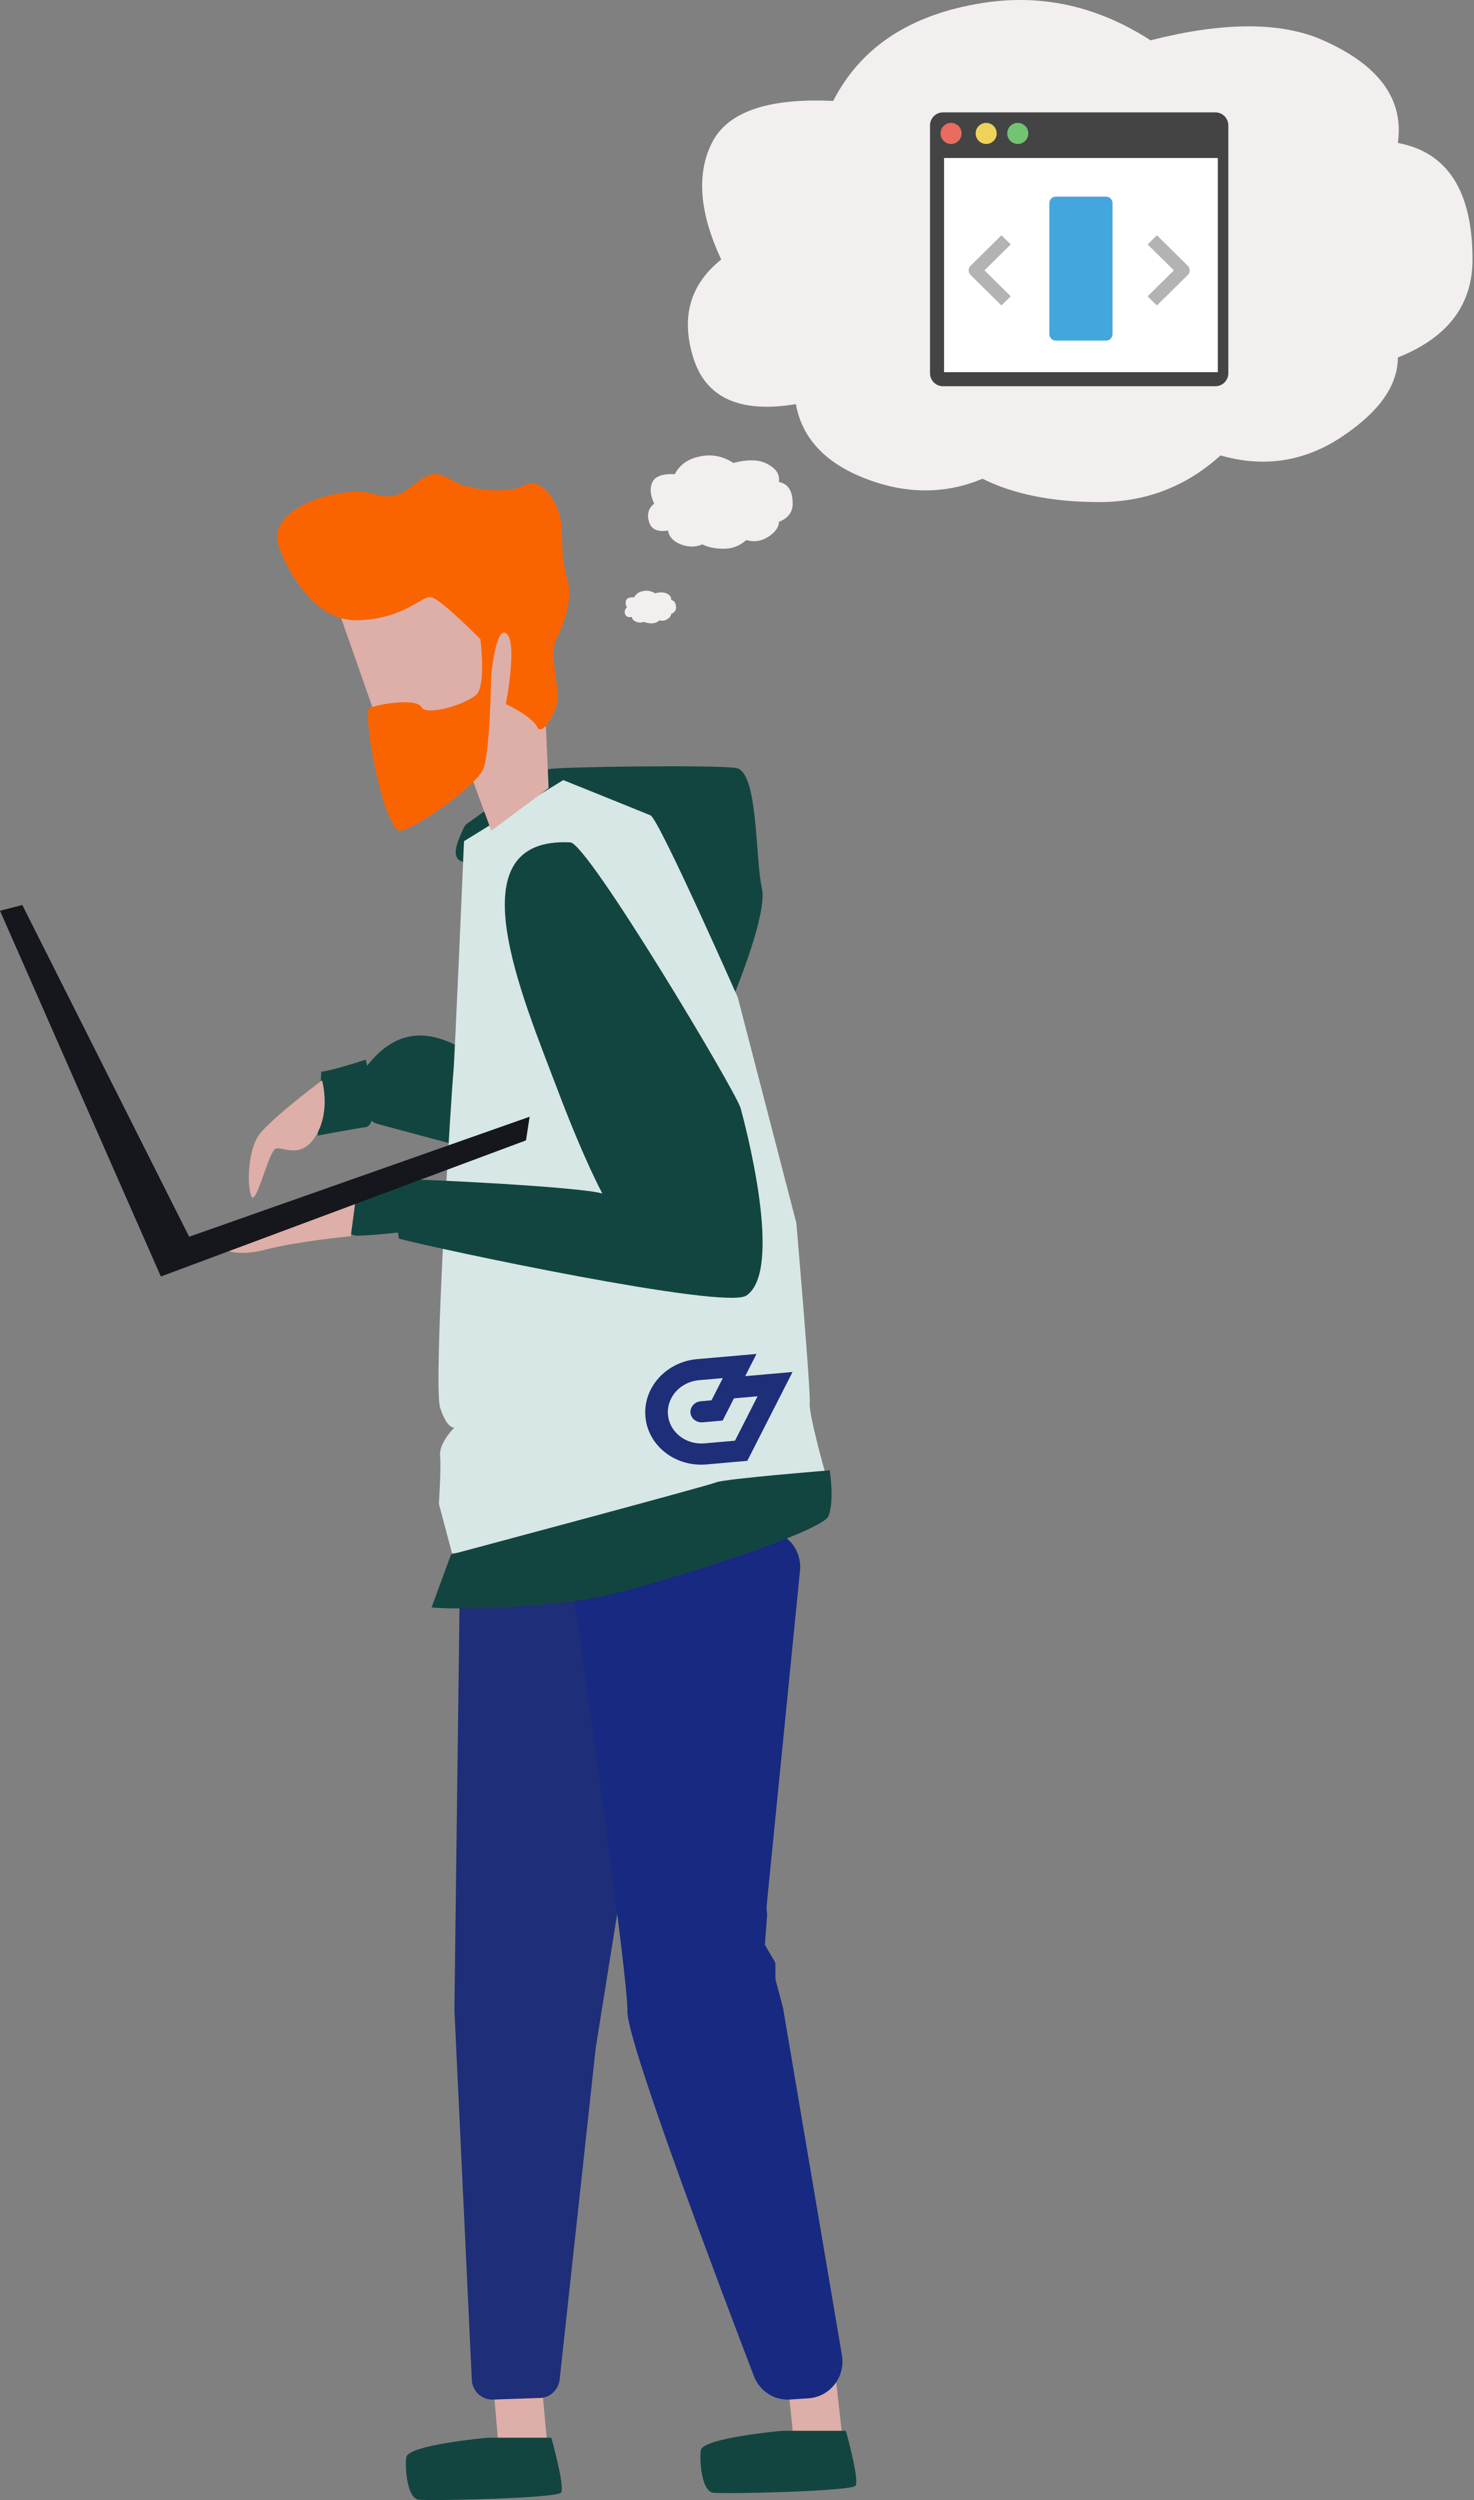 <?xml version="1.0" encoding="UTF-8"?>
<svg width="420px" height="712px" viewBox="0 0 420 712" version="1.1" xmlns="http://www.w3.org/2000/svg" xmlns:xlink="http://www.w3.org/1999/xlink">
    <rect x="0" y="0" width="420" height="712" fill="#808080" stroke="none"/>
    <title>developer-fullstack</title>
    <g id="developer-fullstack" stroke="none" stroke-width="1" fill="none" fill-rule="evenodd">
        <g id="frameworkguy2-swift" fill-rule="nonzero">
            <g id="Jobsearch-Thought" transform="translate(178, 0)" fill="#F3EFEF">
                <g id="Bubbles">
                    <path d="M135.201,142.988 C148.498,142.988 160.021,138.56 169.772,129.705 C182.183,133.247 193.706,131.476 204.344,124.391 C214.981,117.307 220.3,109.779 220.3,101.809 C234.483,96.17 241.575,86.872 241.575,73.914 C241.575,54.431 234.483,43.361 220.3,40.705 C222.073,28.307 214.981,18.565 199.025,11.481 C187.08,6.177 170.681,6.177 149.827,11.481 C134.758,1.74 118.802,-1.803 101.959,0.854 C81.451,4.089 67.268,13.387 59.41,28.749 C40.794,27.864 29.271,31.849 24.838,40.705 C20.406,49.56 21.293,60.63 27.498,73.914 C18.633,80.998 15.974,90.297 19.52,101.809 C23.065,113.322 32.816,117.749 48.772,115.093 C50.545,124.834 57.194,131.919 68.717,136.346 C80.241,140.774 91.322,140.774 101.959,136.346 C110.824,140.774 121.904,142.988 135.201,142.988 Z" id="Combined-Shape"></path>
                    <path d="M28.256,156.272 C30.708,156.272 32.832,155.449 34.63,153.804 C36.918,154.462 39.043,154.133 41.004,152.817 C42.965,151.5 43.946,150.102 43.946,148.621 C46.561,147.573 47.868,145.845 47.868,143.438 C47.868,139.818 46.561,137.761 43.946,137.268 C44.273,134.964 42.965,133.154 40.023,131.838 C37.821,130.852 34.798,130.852 30.953,131.838 C28.175,130.028 25.233,129.37 22.128,129.863 C18.347,130.464 15.732,132.192 14.283,135.046 C10.851,134.882 8.726,135.622 7.909,137.268 C7.092,138.913 7.255,140.97 8.399,143.438 C6.765,144.754 6.275,146.482 6.929,148.621 C7.582,150.76 9.38,151.582 12.322,151.089 C12.649,152.899 13.874,154.215 15.999,155.038 C18.124,155.861 20.166,155.861 22.128,155.038 C23.762,155.861 25.805,156.272 28.256,156.272 Z" id="Combined-Shape-Copy"></path>
                    <path d="M7.667,177.526 C8.537,177.526 9.291,177.238 9.929,176.662 C10.741,176.892 11.495,176.777 12.191,176.316 C12.887,175.856 13.235,175.366 13.235,174.848 C14.162,174.481 14.626,173.876 14.626,173.034 C14.626,171.767 14.162,171.047 13.235,170.874 C13.351,170.068 12.887,169.434 11.843,168.974 C11.061,168.629 9.988,168.629 8.624,168.974 C7.638,168.34 6.595,168.11 5.493,168.283 C4.151,168.493 3.223,169.098 2.709,170.097 C1.491,170.039 0.737,170.298 0.447,170.874 C0.157,171.45 0.215,172.17 0.621,173.034 C0.041,173.494 -0.133,174.099 0.099,174.848 C0.331,175.596 0.969,175.884 2.013,175.712 C2.129,176.345 2.564,176.806 3.318,177.094 C4.072,177.382 4.797,177.382 5.493,177.094 C6.073,177.382 6.797,177.526 7.667,177.526 Z" id="Combined-Shape-Copy-2"></path>
                </g>
            </g>
            <g id="Laptop-Man" transform="translate(0, 135)">
                <g id="legs" transform="translate(115.653, 294.848)">
                    <polygon id="Fill-613" fill="#DEAEA8" points="40.479 268.34 26.505 268.34 24.682 246.636 38.656 248.646"></polygon>
                    <path d="M23.334,264.394 C23.334,264.394 0.483,266.404 0.093,270.013 C-0.298,273.621 0.483,281.65 3.633,282.05 C6.79,282.449 43.021,281.65 44.206,280.039 C45.391,278.441 41.446,264.394 41.446,264.394 L23.334,264.394" id="Fill-614" fill="#134540"></path>
                    <polyline id="Fill-615" fill="#DEAEA8" points="122.575 248.288 124.398 264.394 110.424 264.394 108.601 246.636 122.575 248.288"></polyline>
                    <path d="M107.256,262.421 C107.256,262.421 84.406,264.431 84.009,268.039 C83.626,271.654 84.406,279.675 87.556,280.074 C90.713,280.48 126.942,279.675 128.127,278.071 C129.305,276.466 125.367,262.421 125.367,262.421 L107.256,262.421" id="Fill-616" fill="#134540"></path>
                    <path d="M15.557,5.849 L13.822,142.376 L13.833,142.739 L18.782,247.901 C18.935,251.139 21.601,253.645 24.766,253.539 L38.239,253.08 C41.124,252.985 43.495,250.737 43.818,247.812 L54.11,153.248 L69.034,60.206 C69.198,59.177 69.094,58.125 68.738,57.152 L49.665,5.525 C48.871,3.366 46.911,1.873 44.655,1.705 L21.777,0.016 C18.448,-0.23 15.601,2.437 15.557,5.849" id="Fill-617" fill="#1F2E78"></path>
                    <path d="M114.747,253.17 L109.452,253.519 C104.968,253.822 100.805,251.125 99.17,246.86 C90.258,223.603 62.798,151.225 63.118,142.903 C63.416,134.806 51.798,52.179 47.497,21.993 C46.652,16.032 50.893,10.57 56.785,10.031 L101.097,5.962 C107.552,5.372 112.947,10.918 112.296,17.481 L102.837,112.476 C102.737,113.426 102.77,114.381 102.936,115.325 L102.301,124.029 L105.272,129.12 L105.31,133.868 L107.458,141.97 L124.245,240.904 C125.288,247.051 120.865,252.766 114.747,253.17" id="Fill-628" fill="#172980"></path>
                </g>
                <g id="torso" transform="translate(62.058, 83.235)">
                    <g id="back-arm" transform="translate(8.843, 76.667)">
                        <path d="M36.207,5.788 C49.14,-7.292 62.402,5.788 66.383,6.477 L66.383,6.477 L74.672,35.385 L36.207,25.064 C36.207,25.064 35.687,24.815 34.959,24.311 C34.64,25.322 34.111,25.984 33.299,26.104 C28.638,26.791 19.651,28.504 19.651,28.504 L20.647,10.313 C23.976,9.973 33.299,6.88 33.299,6.88 C33.299,6.88 33.467,7.546 33.706,8.629 C34.403,7.722 35.231,6.775 36.207,5.788 Z" id="Fill-621" fill="#134540"></path>
                        <path d="M20.843,12.778 C20.843,12.778 8.419,22.03 3.516,27.506 C-1.398,32.993 -0.242,48.061 1.491,46.005 C3.224,43.95 5.822,33.333 7.56,32.302 C9.288,31.277 14.774,35.728 19.11,28.537 C23.441,21.345 20.843,12.778 20.843,12.778" id="Fill-620" fill="#DEAEA8"></path>
                    </g>
                    <g id="shirt" transform="translate(60.917, 0)">
                        <path d="M10.214,16.244 C9.739,16.582 9.378,17.03 9.152,17.557 C7.788,20.691 3.308,28.866 12.651,27.147 C20.829,25.649 31.649,13.797 35.714,9.039 C36.685,7.894 38.345,7.578 39.693,8.269 C45.515,11.265 60.185,18.866 60.444,19.62 C60.692,20.342 74.418,50.244 80.736,63.984 C81.917,66.553 85.669,66.453 86.704,63.826 C90.176,55.007 95.427,40.243 94.117,34.684 C92.187,26.524 93.152,1.417 86.742,0.478 C80.321,-0.46 36.065,0.167 33.504,0.79 C31.229,1.349 14.079,13.496 10.214,16.244" id="Fill-622" fill="#134540"></path>
                        <path d="M9.241,21.329 C9.241,21.329 6.516,85.241 6.178,87.587 C5.835,89.927 0.378,176.254 2.422,182.615 C4.466,188.971 6.504,188.302 6.504,188.302 C6.504,188.302 2.078,192.649 2.422,196.334 C2.76,200.012 2.078,210.052 2.078,210.052 L5.823,224.102 C5.823,224.102 85.097,222.094 112.008,200.681 C112.008,200.681 107.399,184.286 107.743,181.276 C108.086,178.262 103.935,130.081 103.935,130.081 L87.25,65.836 C87.25,65.836 64.765,14.978 62.383,13.972 C59.995,12.97 37.515,3.932 37.515,3.932 L9.241,21.329" id="Fill-623" fill="#D7E7E6"></path>
                        <path d="M0,239.55 C5.197,240.235 34.281,239.895 51.244,235.786 C68.207,231.676 111.373,217.976 113.107,213.521 C114.83,209.078 113.451,200.513 113.451,200.513 C113.451,200.513 83.482,202.913 81.055,203.937 C78.635,204.968 5.534,224.481 5.534,224.481 L0,239.55" id="Fill-630" fill="#134540"></path>
                    </g>
                    <g id="front-arm" transform="translate(0, 21.624)">
                        <path d="M100.461,0.046 C105.425,0.296 147.665,70.995 148.968,75.727 C150.265,80.458 161.335,122.015 150.593,129.115 C144.355,133.233 62.894,115.887 51.627,112.911 C51.627,112.911 51.508,112.237 51.336,111.158 C49.242,111.394 43.163,112.051 39.547,112.051 C35.132,112.051 34.389,101.701 34.389,101.701 L34.389,101.701 L51.337,94.359 L51.405,95.976 C56.788,95.833 102.986,98.104 109.578,100.052 C109.578,100.052 104.445,90.675 96.877,70.66 C86.786,43.966 66.927,-1.647 100.461,0.046 Z" id="Fill-627" fill="#134540"></path>
                        <path d="M0,115.025 C0,115.025 3.858,118.56 13.33,116.088 C22.809,113.616 37.891,112.196 37.891,112.196 L39.301,101.596 L32.978,101.239 L0,115.025" id="Fill-626" fill="#DEAEA8"></path>
                    </g>
                </g>
                <polyline id="laptop" fill="#15171C" points="0 124.376 6.355 122.736 53.896 217.214 150.913 183.038 149.873 189.772 45.832 228.543 0 124.376"></polyline>
                <g id="head" transform="translate(78.983, 0)">
                    <polyline id="face" fill="#DEAEA8" points="15.664 33.734 29.183 72.248 54.25 83.211 61.007 101.575 77.34 89.428 76.215 63.951 72.555 35.808 20.449 26.626 15.664 33.734"></polyline>
                    <path d="M0.337,20.191 C1.372,23.706 8.996,41.951 22.685,41.65 C36.374,41.355 41.126,34.499 43.922,35.094 C46.719,35.69 57.893,47.015 57.893,47.015 C57.893,47.015 59.567,60.132 56.771,62.814 C53.975,65.496 42.524,69.075 41.126,66.386 C39.733,63.71 28.554,65.496 26.321,66.687 C24.083,67.878 30.51,102.453 35.257,101.557 C40.01,100.667 56.771,88.747 58.727,83.972 C60.689,79.208 60.96,57.449 60.96,57.449 C60.96,57.449 62.358,42.546 65.436,45.529 C68.509,48.506 65.154,65.496 65.154,65.496 C65.154,65.496 72.698,69.075 74.096,72.052 C75.494,75.035 80.241,67.283 79.965,62.814 C79.688,58.339 77.727,50.894 79.406,47.315 C81.081,43.737 84.435,36.586 82.755,30.325 C81.081,24.065 81.363,22.874 81.081,15.723 C80.805,8.566 75.494,0.519 70.46,3.201 C65.436,5.884 55.373,4.392 51.466,2.606 C47.553,0.82 45.602,-1.568 41.126,1.415 C36.655,4.392 34.699,7.97 27.156,5.583 C19.612,3.201 -3.018,8.867 0.337,20.191" id="hair" fill="#FA6400"></path>
                </g>
            </g>
            <g id="CSlogo-solo" transform="translate(205.205, 400.952) rotate(-5) translate(-205.205, -400.952) translate(183.205, 384.952)" fill="#1F2E78">
                <g id="Shape" transform="translate(22.017, 16.204) scale(-1, 1) rotate(-180) translate(-22.017, -16.204) translate(0.517, 0.704)">
                    <path d="M25.628,18.063 L21.875,12.042 L16.155,12.042 C14.383,12.042 12.933,13.392 12.933,15.052 C12.933,16.713 14.383,18.063 16.155,18.063 L19.211,18.063 C19.216,18.063 22.975,24.084 22.975,24.084 L16.155,24.084 C10.828,24.084 6.49,20.035 6.49,15.052 C6.49,10.07 10.828,6.021 16.155,6.021 L24.871,6.021 L32.389,18.063 L25.628,18.063 Z M29.382,24.084 L42.913,24.084 L27.873,0 L16.155,0 C7.263,0 0.046,6.738 0.046,15.052 C0.046,23.366 7.263,30.105 16.155,30.105 L33.129,30.105 L29.382,24.084 L29.382,24.084 Z"></path>
                </g>
            </g>
        </g>
        <g id="fullstack" transform="translate(265, 32)" fill-rule="nonzero">
            <path d="M81.304,78 L3.696,78 C1.654,78 0,76.338 0,74.286 L0,3.714 C0,1.662 1.654,0 3.696,0 L81.304,0 C83.346,0 85,1.662 85,3.714 L85,74.286 C85,76.338 83.346,78 81.304,78 Z" id="Path" fill="#444444"></path>
            <rect id="Rectangle" fill="#FFFFFF" x="4" y="13" width="78" height="61"></rect>
            <circle id="Oval" fill="#E86C60" cx="6" cy="6" r="3"></circle>
            <circle id="Oval" fill="#EFD358" cx="16" cy="6" r="3"></circle>
            <circle id="Oval" fill="#72C472" cx="25" cy="6" r="3"></circle>
            <path d="M20.355,55 L11.549,46.306 C10.817,45.584 10.817,44.416 11.549,43.694 L20.355,35 L23,37.612 L15.517,45 L23,52.388 L20.355,55 Z" id="Path" fill="#B3B3B3"></path>
            <path d="M64.645,55 L62,52.388 L69.483,45 L62,37.612 L64.645,35 L73.451,43.694 C74.183,44.416 74.183,45.584 73.451,46.306 L64.645,55 Z" id="Path" fill="#B3B3B3"></path>
            <path d="M50.2,65 L35.8,65 C34.806,65 34,64.167 34,63.136 L34,25.864 C34,24.833 34.806,24 35.8,24 L50.2,24 C51.194,24 52,24.833 52,25.864 L52,63.136 C52,64.167 51.194,65 50.2,65 Z" id="Path" fill="#43A6DD"></path>
        </g>
    </g>
</svg>